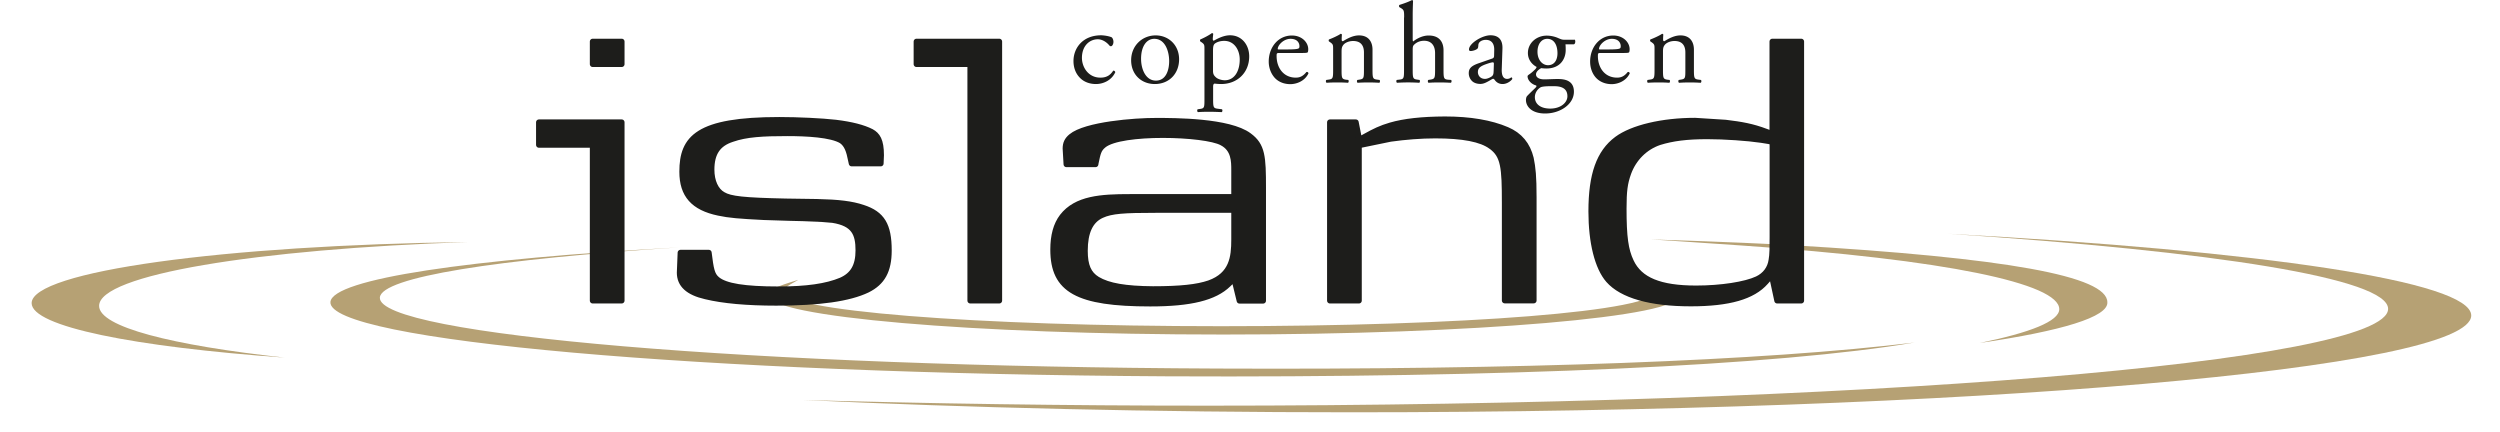 <svg version="1.1" id="Layer_1" xmlns="http://www.w3.org/2000/svg" x="0" y="0" viewBox="0 0 218.96 37.81" style="enable-background:new 0 0 218.96 37.81" xml:space="preserve"><style>.st0{fill-rule:evenodd;clip-rule:evenodd;fill:#b6a174}.st1{fill:#1d1d1b}.st2{fill:none;stroke:#1d1d1b;stroke-width:.5;stroke-linecap:round;stroke-linejoin:round}</style><path class="st0" d="M8.68 26.79c0-2.72 13.72-4.97 32.29-5.59-21.42.27-38.2 2.57-38.2 5.35 0 2.05 8.97 3.83 22.15 4.77-9.9-1.08-16.24-2.69-16.24-4.53M143.22 24.33c.42.21 1.9.73 1.9 1.11 0 1.84-17.09 3.13-38.19 3.13-21.31 0-38.83-1.35-38.3-3.13.1-.35 1.16-.82 1.27-.93-.85.29-2.74.76-2.64 1.37.21 1.87 17.83 3.42 39.88 3.42 21.84 0 40.2-1.55 39.89-3.42-.13-.7-1.92-1.14-3.81-1.55"/><path class="st0" d="M170.54 20.47c23.53 1.55 38.62 3.92 38.62 6.58 0 4.68-46.32 8.48-103.4 8.48-12.45 0-24.37-.18-35.45-.5 14.25.67 30.6 1.08 48.01 1.08 54.23 0 98.12-3.8 98.12-8.48-.01-3-18.26-5.66-45.9-7.16"/><path class="st0" d="M33.27 26.06c.11-1.79 10.24-3.36 26.16-4.39-18.35 1.02-30.28 2.75-30.49 4.77-.31 3.39 32.5 6.29 73.33 6.52 29.54.14 53.5-.94 65.41-2.96-13.18 1.61-34.71 2.4-60.98 2.28-40.72-.17-73.64-2.95-73.43-6.22M173.39 30.04c7.17-1.05 11.28-2.28 11.18-3.57 0-2.28-8.75-3.89-27.75-5-5.17-.29-12.23-.5-12.23-.5s1.16.06 7.91.53c17.94 1.23 27.86 3.33 27.86 5.58-.01 1.06-2.54 2.05-6.97 2.96"/><path class="st1" d="M97.37 3.27c.08.07.15.23.15.4 0 .18-.1.38-.22.38-.05 0-.1-.02-.14-.07-.22-.27-.6-.54-1.01-.54-.71 0-1.39.56-1.39 1.63 0 .79.54 1.73 1.62 1.73.59 0 .89-.26 1.12-.61.08-.02.17.05.18.14-.35.75-1.1 1.03-1.69 1.03-.53 0-1.03-.17-1.38-.52-.35-.34-.59-.84-.59-1.5 0-1.09.77-2.25 2.44-2.25.24.01.64.06.91.18M103.27 5.19c0 1.26-.87 2.17-2.13 2.17-1.16 0-2.07-.82-2.07-2.08 0-1.27.96-2.18 2.15-2.18 1.13 0 2.05.85 2.05 2.09M101.1 3.4c-.67 0-1.16.64-1.16 1.75 0 .92.41 1.91 1.3 1.91.89 0 1.16-.93 1.16-1.71 0-.85-.35-1.95-1.3-1.95zM105.49 4.32c0-.39 0-.44-.27-.63l-.09-.06c-.04-.04-.04-.15.01-.18.26-.11.74-.35 1-.55.06 0 .1.02.12.07-.02.18-.04.33-.04.46 0 .07.02.13.09.13.13-.06.77-.47 1.42-.47 1.02 0 1.68.83 1.68 1.85 0 1.41-1.03 2.42-2.46 2.42-.18 0-.47-.02-.56-.04-.09.02-.14.07-.14.28v1.06c0 .72.02.81.38.86l.39.05c.07.05.05.22-.02.25-.48-.02-.78-.03-1.13-.03-.36 0-.67.01-.95.03-.07-.03-.09-.2-.02-.25l.21-.03c.38-.05.38-.15.38-.88V4.32m.75 1.88c0 .32.1.44.3.61.2.15.52.22.73.22.83 0 1.31-.77 1.31-1.82 0-.81-.46-1.63-1.36-1.63-.43 0-.75.16-.86.28-.09.11-.12.26-.12.6V6.2zM112.08 4.64c-.26 0-.27.02-.27.27 0 1.02.6 1.89 1.68 1.89.33 0 .61-.1.93-.49.1-.03.17.03.18.12-.33.69-1.06.94-1.59.94-.66 0-1.17-.28-1.46-.67-.3-.39-.43-.87-.43-1.31 0-1.24.82-2.28 2.03-2.28.87 0 1.43.6 1.43 1.2 0 .14-.02.22-.04.26-.03.06-.17.07-.6.07h-1.86m.62-.31c.75 0 .97-.04 1.05-.1.03-.02.06-.06.06-.19 0-.28-.19-.64-.78-.64-.6 0-1.11.54-1.12.88 0 .02 0 .05.07.05h.72zM116.76 4.32c0-.39 0-.44-.27-.63l-.09-.06c-.04-.04-.04-.15.01-.18.23-.08.81-.34 1.01-.49.04 0 .09.02.11.07-.02.23-.02.38-.02.47 0 .06.04.11.11.11.42-.26.9-.51 1.41-.51.84 0 1.18.57 1.18 1.25v1.74c0 .73.02.83.38.88l.23.03c.07.05.05.22-.02.25-.3-.02-.59-.03-.95-.03s-.67.01-.94.03c-.07-.03-.09-.2-.02-.25l.19-.03c.37-.06.38-.15.38-.88v-1.5c0-.58-.26-1-.95-1-.38 0-.72.16-.86.35-.13.17-.15.31-.15.61V6.1c0 .73.02.82.38.88l.2.02c.07.05.05.22-.02.25-.27-.02-.57-.03-.92-.03-.36 0-.67.01-.95.03-.07-.03-.09-.2-.02-.25l.21-.03c.37-.05.38-.15.38-.88V4.32M122.98 1.53c0-.6-.01-.66-.31-.84l-.1-.06c-.05-.03-.05-.17 0-.2.25-.08.72-.23 1.09-.42.04 0 .08.02.1.06-.01.3-.03.81-.03 1.25v2.12c0 .09.01.17.04.19.36-.28.85-.52 1.36-.52.96 0 1.3.6 1.3 1.3V6.1c0 .73.02.84.38.88l.28.02c.07.05.05.22-.02.25-.37-.02-.66-.03-1.01-.03-.36 0-.67.01-.94.03-.07-.03-.09-.2-.02-.25l.2-.03c.37-.06.39-.15.39-.88V4.65c0-.65-.32-1.08-.96-1.08-.34 0-.61.12-.79.27-.18.15-.21.2-.21.55v1.7c0 .73.02.83.38.88l.21.03c.07.04.05.22-.02.25a15.188 15.188 0 0 0-1.94 0c-.07-.03-.09-.2-.02-.25l.25-.03c.37-.04.38-.15.38-.88V1.53M130.69 5.13c.15-.05.17-.14.17-.29l.01-.47c.01-.37-.11-.88-.74-.88-.28 0-.63.14-.65.45-.01.16-.02.28-.1.34-.15.12-.43.19-.58.19-.09 0-.14-.05-.14-.14 0-.52 1.14-1.24 1.88-1.24.73 0 1.08.42 1.05 1.18l-.06 1.76c-.02.46.07.88.47.88.1 0 .19-.03.25-.06.05-.03.1-.07.13-.07.04 0 .07.06.07.13 0 .05-.36.45-.85.45-.24 0-.48-.09-.66-.32-.04-.06-.1-.14-.16-.14-.07 0-.19.09-.39.2-.22.12-.45.25-.73.25-.29 0-.54-.08-.71-.23a.958.958 0 0 1-.31-.71c0-.39.19-.63.84-.86l1.21-.42m-.62 1.78c.2 0 .51-.15.62-.25.12-.12.12-.26.13-.47l.02-.6c0-.11-.04-.13-.1-.13s-.23.04-.41.1c-.6.2-.89.35-.89.75-.01.17.11.6.63.6zM137.9 3.46c.11.05.09.4-.06.42h-.73c.02.17.02.34.02.51 0 .7-.42 1.61-1.7 1.61-.18 0-.32-.02-.45-.03-.12.07-.45.26-.45.55 0 .23.23.43.71.43.34 0 .76-.03 1.2-.03.56 0 1.41.1 1.41 1.11 0 1.1-1.2 1.91-2.52 1.91-1.24 0-1.68-.67-1.68-1.17 0-.16.04-.3.11-.37.17-.18.45-.45.69-.68.09-.09.17-.18.08-.24-.39-.1-.74-.45-.74-.8 0-.05.04-.09.15-.17.17-.11.36-.28.54-.46.05-.06.1-.14.1-.19-.34-.18-.76-.58-.76-1.22 0-.87.75-1.52 1.65-1.52.38 0 .74.1.97.2.32.14.39.16.61.16h.85m-2.12 4.07c-.32 0-.73.02-.87.11-.24.15-.48.46-.48.85 0 .55.43 1 1.35 1 .9 0 1.5-.51 1.5-1.08 0-.62-.42-.88-1.15-.88h-.35zm.63-2.89c0-.69-.28-1.26-.9-1.26-.49 0-.85.45-.85 1.13 0 .72.43 1.18.92 1.18.55 0 .83-.44.83-1.05zM140.22 4.64c-.26 0-.27.02-.27.27 0 1.02.6 1.89 1.68 1.89.33 0 .62-.1.93-.49.1-.03.17.03.18.12-.33.69-1.06.94-1.58.94-.66 0-1.17-.28-1.47-.67-.3-.39-.42-.87-.42-1.31 0-1.24.82-2.28 2.03-2.28.87 0 1.43.6 1.43 1.2 0 .14-.02.22-.04.26-.03.06-.17.07-.6.07h-1.87m.62-.31c.75 0 .97-.04 1.05-.1.03-.02.06-.06.06-.19 0-.28-.19-.64-.78-.64-.6 0-1.11.54-1.12.88 0 .02 0 .05.07.05h.72zM144.91 4.32c0-.39 0-.44-.27-.63l-.09-.06c-.04-.04-.04-.15.01-.18.23-.08.81-.34 1.01-.49.04 0 .09.02.11.07-.02.23-.02.38-.02.47 0 .06.04.11.11.11.42-.26.9-.51 1.41-.51.84 0 1.18.57 1.18 1.25v1.74c0 .73.02.83.38.88l.23.03c.07.05.05.22-.02.25-.3-.02-.6-.03-.95-.03-.36 0-.66.01-.94.03-.07-.03-.09-.2-.02-.25l.19-.03c.38-.06.38-.15.38-.88v-1.5c0-.58-.26-1-.95-1-.38 0-.72.16-.86.35-.13.17-.15.31-.15.61V6.1c0 .73.02.82.38.88l.19.02c.07.05.05.22-.02.25-.27-.02-.57-.03-.92-.03-.36 0-.67.01-.95.03-.07-.03-.09-.2-.02-.25l.21-.03c.37-.05.39-.15.39-.88V4.32M51.91 3.64v1.98h2.54V3.64h-2.54m-4.71 7.07v1.98h4.71v13.64h2.54V10.71H47.2z"/><path class="st2" d="M51.91 3.64v1.98h2.54V3.64h-2.54zm-4.71 7.07v1.98h4.71v13.64h2.54V10.71H47.2z"/><path class="st1" d="M59.75 15.04c0 2.04.99 3.14 3.19 3.6.93.2 1.81.27 3.97.38l.32.01 1.87.06 1.23.03 1.24.05c-.03 0 .4.02.4.02l.96.08c1.88.3 2.25 1.2 2.25 2.66 0 1.36-.47 2.17-1.52 2.63-1.27.53-3.01.78-5.46.78-3 0-4.67-.27-5.39-.87-.47-.39-.55-.9-.73-2.34H59.6l-.07 1.75c0 1.05.74 1.73 2.27 2.08 1.53.37 3.61.56 6.19.56 3.78 0 6.38-.37 7.97-1.13 1.32-.65 1.89-1.68 1.89-3.45 0-2.22-.59-3.2-2.27-3.75-.98-.33-2.15-.47-4.04-.51l-2.72-.04c-3.67-.08-4.85-.2-5.5-.59-.63-.35-1-1.17-1-2.19 0-1.45.56-2.28 1.81-2.68 1.22-.43 2.69-.51 4.83-.51 1.67 0 3.85.11 4.75.66.48.34.66.89.82 1.72 0 0 .03.13.06.27h2.55c.01-.33.03-.73.03-.73 0-1.31-.33-1.76-.85-2.05-.72-.37-1.75-.63-3.12-.8-1.23-.14-3.31-.24-4.95-.24-7.15 0-8.5 1.59-8.5 4.54"/><path class="st2" d="M59.75 15.04c0 2.04.99 3.14 3.19 3.6.93.2 1.81.27 3.97.38l.32.01 1.87.06 1.23.03 1.24.05c-.03 0 .4.02.4.02l.96.08c1.88.3 2.25 1.2 2.25 2.66 0 1.36-.47 2.17-1.52 2.63-1.27.53-3.01.78-5.46.78-3 0-4.67-.27-5.39-.87-.47-.39-.55-.9-.73-2.34H59.6l-.07 1.75c0 1.05.74 1.73 2.27 2.08 1.53.37 3.61.56 6.19.56 3.78 0 6.38-.37 7.97-1.13 1.32-.65 1.89-1.68 1.89-3.45 0-2.22-.59-3.2-2.27-3.75-.98-.33-2.15-.47-4.04-.51l-2.72-.04c-3.67-.08-4.85-.2-5.5-.59-.63-.35-1-1.17-1-2.19 0-1.45.56-2.28 1.81-2.68 1.22-.43 2.69-.51 4.83-.51 1.67 0 3.85.11 4.75.66.48.34.66.89.82 1.72 0 0 .03.13.06.27h2.55c.01-.33.03-.73.03-.73 0-1.31-.33-1.76-.85-2.05-.72-.37-1.75-.63-3.12-.8-1.23-.14-3.31-.24-4.95-.24-7.15 0-8.5 1.59-8.5 4.54z"/><path class="st1" d="M80.27 3.64v1.98h4.71v20.71h2.54V3.64h-7.25"/><path class="st2" d="M80.27 3.64v1.98h4.71v20.71h2.54V3.64h-7.25z"/><path class="st1" d="M93.82 11.96c-.35.29-.5.6-.5 1.06 0 .05 0 .1.01.16 0 .01.04.75.07 1.21h2.55c.01-.05.02-.12.02-.12.18-.86.24-1.19.68-1.55 1.51-1.26 8.9-1.04 10.38-.22 1.06.55 1.06 1.62 1.06 2.41v2.34h-9.14c-2.51 0-4.68.13-5.91 1.72-.54.71-.8 1.66-.8 2.9 0 3.53 2.14 4.72 8.5 4.72 3.53 0 5.64-.52 6.84-1.69l.51-.49s.38 1.54.47 1.93h2.07v-9.89c0-2.72-.06-3.71-1.24-4.57-1.73-1.3-6.53-1.3-8.11-1.3-1.89-.01-6.2.33-7.46 1.38m2.29 12.51c-.77-.47-1.09-1.2-1.09-2.5 0-1.65.48-2.67 1.47-3.12.85-.39 1.93-.46 4.75-.46h6.85v2.6c0 1.53-.17 3.09-2.18 3.81-1.05.36-2.52.52-4.93.52-2.4-.02-3.9-.27-4.87-.85z"/><path class="st2" d="M93.82 11.96h0c-.35.29-.5.6-.5 1.06 0 .05 0 .1.01.16 0 .01.04.75.07 1.21h2.55c.01-.05.02-.12.02-.12.18-.86.24-1.19.68-1.55 1.51-1.26 8.9-1.04 10.38-.22 1.06.55 1.06 1.62 1.06 2.41v2.34h-9.14c-2.51 0-4.68.13-5.91 1.72-.54.71-.8 1.66-.8 2.9 0 3.53 2.14 4.72 8.5 4.72 3.53 0 5.64-.52 6.84-1.69l.51-.49s.38 1.54.47 1.93h2.07v-9.89c0-2.72-.06-3.71-1.24-4.57-1.73-1.3-6.53-1.3-8.11-1.3-1.89-.01-6.2.33-7.46 1.38zm2.29 12.51h0c-.77-.47-1.09-1.2-1.09-2.5 0-1.65.48-2.67 1.47-3.12.85-.39 1.93-.46 4.75-.46h6.85v2.6c0 1.53-.17 3.09-2.18 3.81-1.05.36-2.52.52-4.93.52-2.4-.02-3.9-.27-4.87-.85z"/><path class="st1" d="M121.79 10.98c-.83.24-1.41.52-2.25.99l-.49.27s-.23-1.16-.3-1.53h-2.27v15.62h2.54v-13.6l2.77-.57c1.28-.18 2.67-.29 3.91-.29 2.43 0 4.04.31 4.91.96 1.09.78 1.18 1.84 1.18 4.92v8.57h2.54v-9.03c0-1.86-.08-2.58-.25-3.42-.29-1.19-.97-2.02-2.09-2.5-1.42-.61-3.25-.92-5.44-.92-2 .01-3.56.18-4.76.53"/><path class="st2" d="M121.79 10.98c-.83.24-1.41.52-2.25.99l-.49.27s-.23-1.16-.3-1.53h-2.27v15.62h2.54v-13.6l2.77-.57c1.28-.18 2.67-.29 3.91-.29 2.43 0 4.04.31 4.91.96 1.09.78 1.18 1.84 1.18 4.92v8.57h2.54v-9.03c0-1.86-.08-2.58-.25-3.42-.29-1.19-.97-2.02-2.09-2.5-1.42-.61-3.25-.92-5.44-.92-2 .01-3.56.18-4.76.53z"/><path class="st1" d="M155.23 3.64v8.09l-.55-.2c-1.22-.46-2.15-.62-3.55-.79l-2.67-.17c-2.86 0-5.49.62-6.84 1.62-1.56 1.16-2.25 3.11-2.25 6.32 0 2.73.55 4.92 1.51 6.02 1.18 1.34 3.67 2.05 7.2 2.05 3.35 0 5.43-.6 6.56-1.88l.53-.6s.39 1.8.48 2.23h2.11V3.64h-2.53m-13.02 14.61c0-1.51.09-2.21.41-3.1.47-1.28 1.45-2.26 2.71-2.69 1.16-.36 2.41-.52 4.2-.52 1.5 0 3.53.14 4.73.32.05.01.62.1.62.1l.34.06.02.35v7.99c0 .84 0 1.56-.09 2.02-.1.73-.54 1.33-1.24 1.66-1.04.49-3.19.82-5.35.82-3.19 0-4.95-.73-5.71-2.35-.48-1.01-.64-2.14-.64-4.66z"/><path class="st2" d="M155.23 3.64v8.09l-.55-.2c-1.22-.46-2.15-.62-3.55-.79l-2.67-.17c-2.86 0-5.49.62-6.84 1.62-1.56 1.16-2.25 3.11-2.25 6.32 0 2.73.55 4.92 1.51 6.02 1.18 1.34 3.67 2.05 7.2 2.05 3.35 0 5.43-.6 6.56-1.88l.53-.6s.39 1.8.48 2.23h2.11V3.64h-2.53zm-13.02 14.61c0-1.51.09-2.21.41-3.1.47-1.28 1.45-2.26 2.71-2.69 1.16-.36 2.41-.52 4.2-.52 1.5 0 3.53.14 4.73.32.05.01.62.1.62.1l.34.06.02.35v7.99c0 .84 0 1.56-.09 2.02-.1.73-.54 1.33-1.24 1.66-1.04.49-3.19.82-5.35.82-3.19 0-4.95-.73-5.71-2.35-.48-1.01-.64-2.14-.64-4.66z"/></svg>
